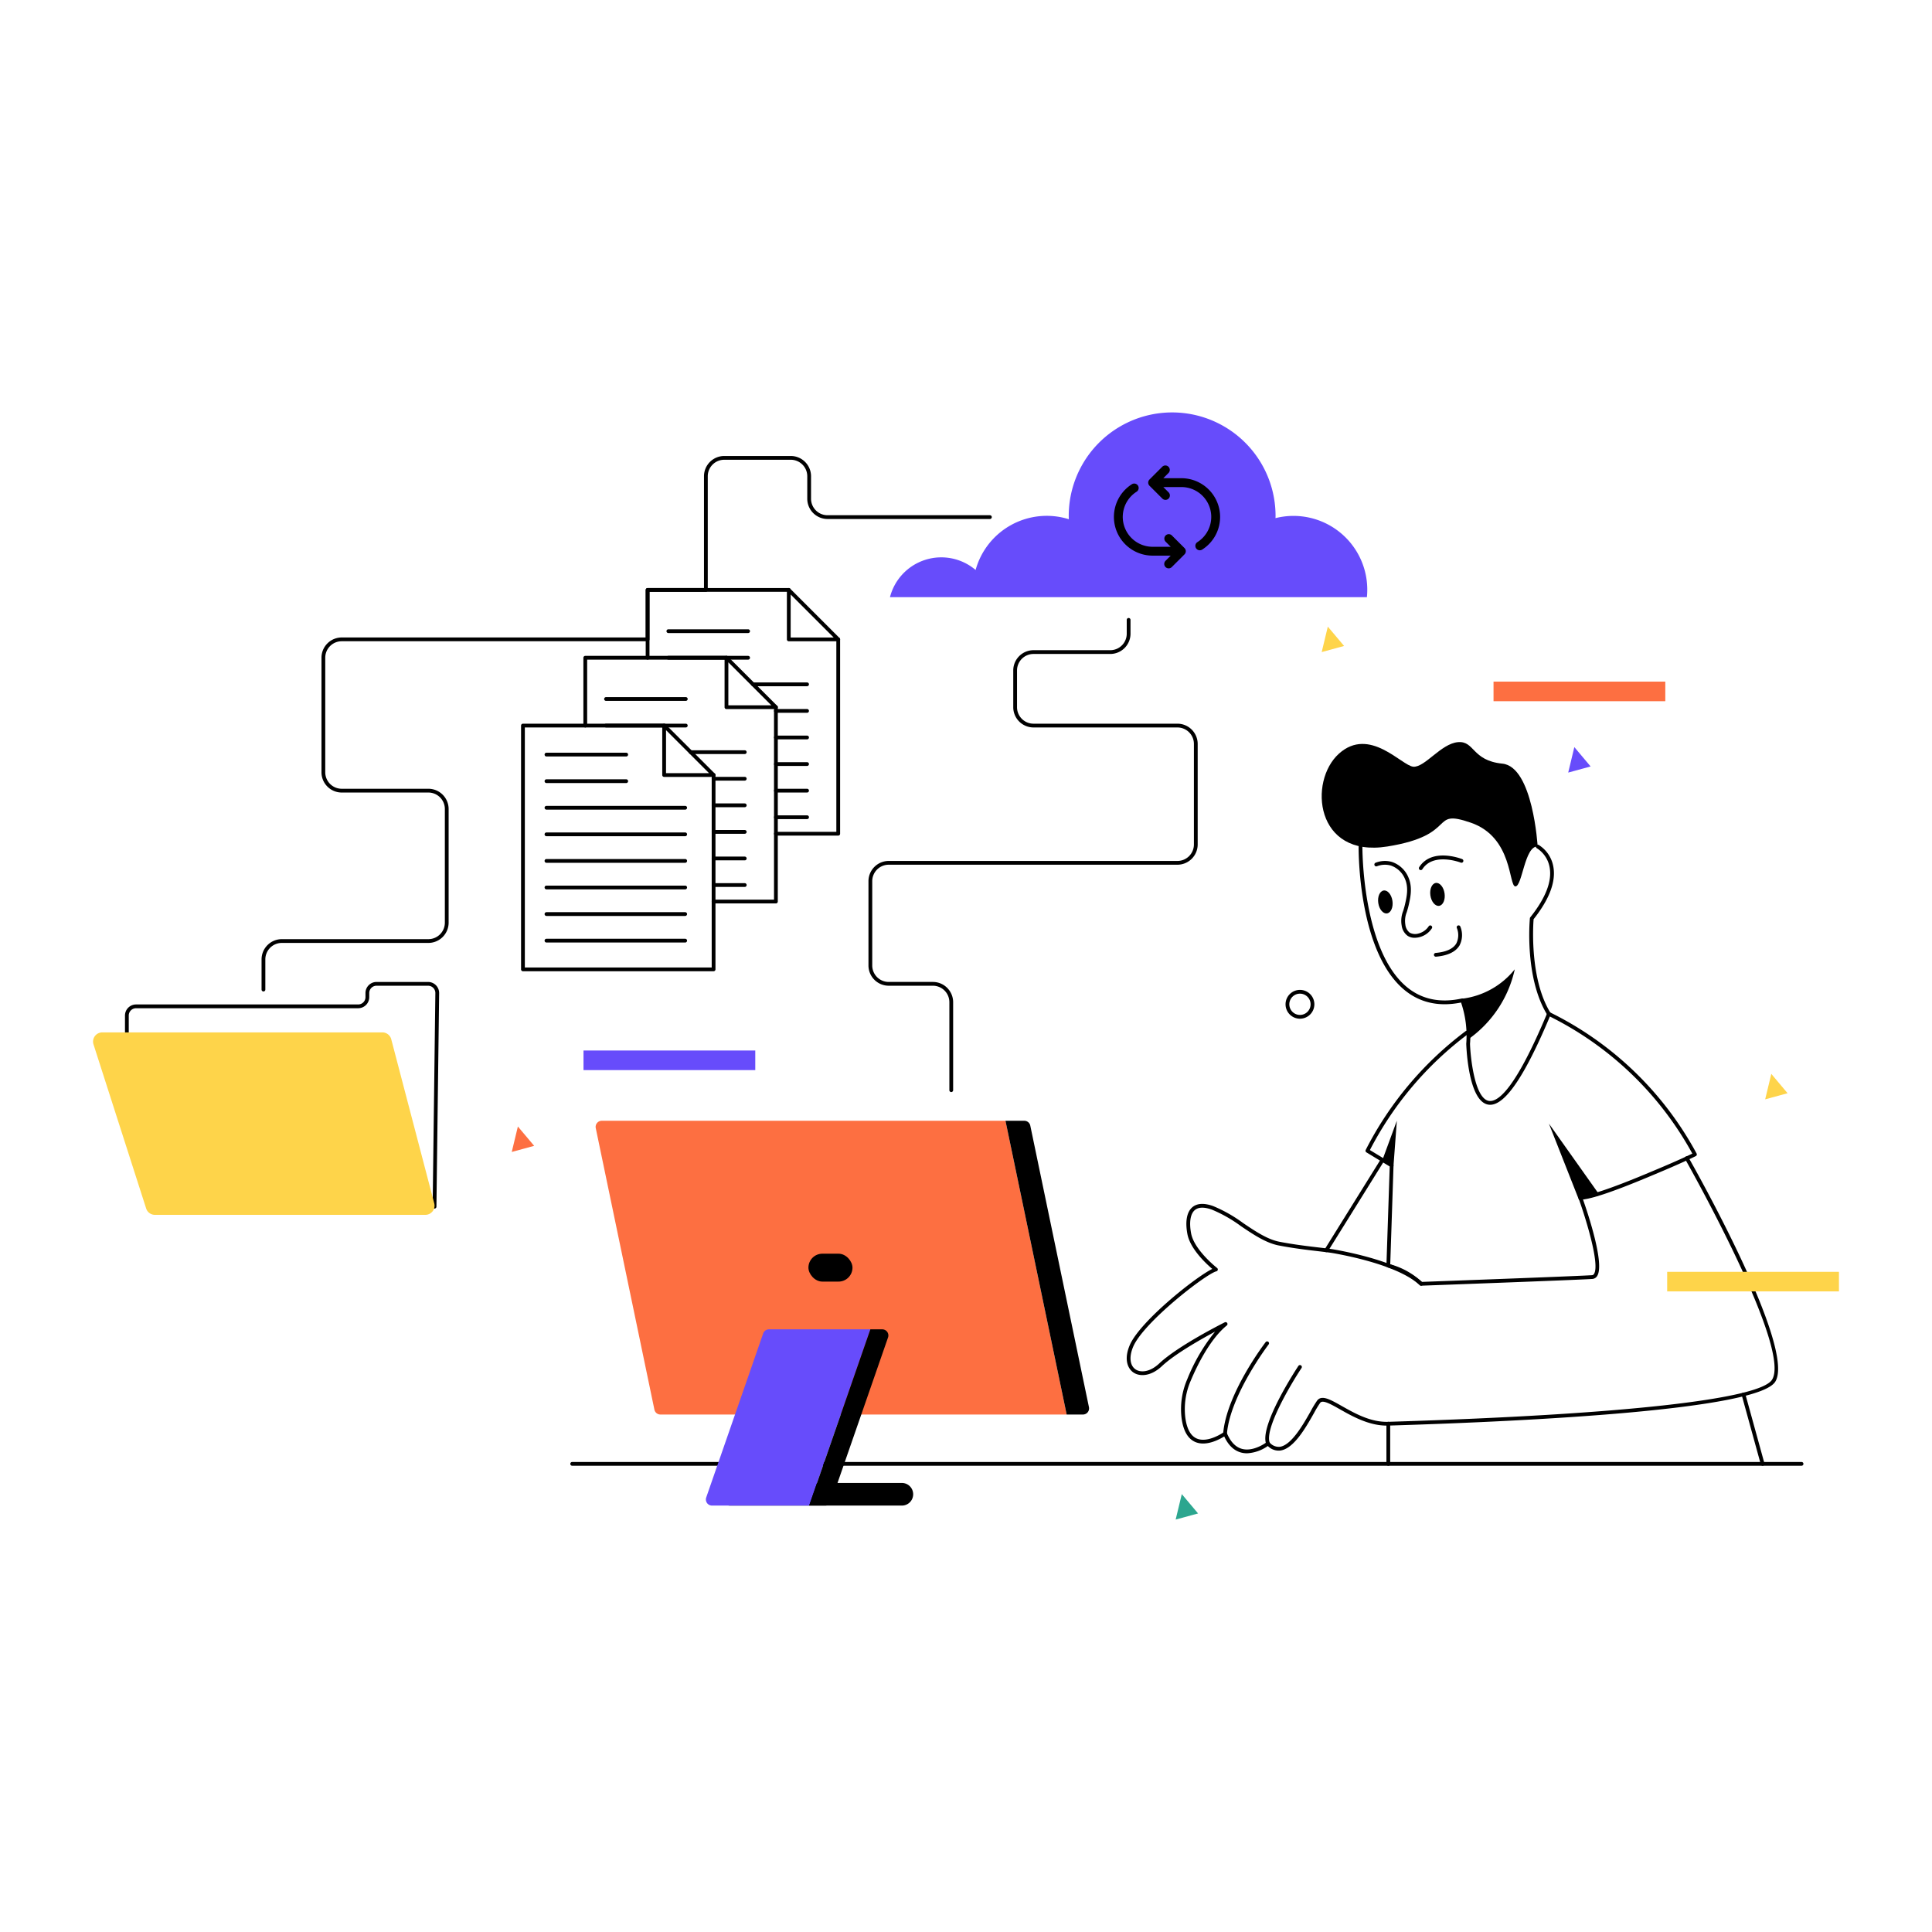 <svg xmlns="http://www.w3.org/2000/svg" viewBox="0 0 512 512" id="cloud-data-processing">
  <path d="M239 398.996h-45.48a3 3 0 1 1 0-6H239a3 3 0 0 1 0 6ZM115.157 320.285h-.006a.5.5 0 0 1-.494-.506l.719-56.626a1.934 1.934 0 0 0-1.933-1.926H99.786a1.935 1.935 0 0 0-1.932 1.932v1.1a2.937 2.937 0 0 1-2.934 2.932H36.056a1.935 1.935 0 0 0-1.934 1.933v4.788a.5.5 0 0 1-1 0v-4.788a2.937 2.937 0 0 1 2.934-2.933H94.92a1.935 1.935 0 0 0 1.934-1.932v-1.1a2.936 2.936 0 0 1 2.932-2.932h13.657a2.936 2.936 0 0 1 2.933 2.932l-.719 56.633a.5.5 0 0 1-.5.493Z"></path>
  <path fill="#fed44a" d="M41.048 321.946h71.676a2.433 2.433 0 0 0 2.353-3.05l-11.39-43.481a2.433 2.433 0 0 0-2.354-1.817H27.095a2.433 2.433 0 0 0-2.316 3.176l13.952 43.482a2.433 2.433 0 0 0 2.317 1.69Z"></path>
  <path d="M394.912 292.776a3.125 3.125 0 0 1-.558-.05c-5.12-.937-5.73-14.575-5.784-16.127a27.175 27.175 0 0 0-1.377-10.921c-5.795 1.173-10.8.086-14.884-3.234-12.4-10.075-12.27-36.982-12.258-38.123a.5.5 0 0 1 .5-.495h.005a.5.5 0 0 1 .495.505c-.003.274-.138 27.568 11.89 37.338 3.935 3.198 8.805 4.187 14.464 2.942a.497.497 0 0 1 .57.3 27.295 27.295 0 0 1 1.593 11.718c.138 3.93 1.296 14.442 4.966 15.113 2.458.437 7.12-3.224 15.483-23.234a.5.5 0 0 1 .921.385c-6.706 16.051-11.959 23.883-16.026 23.883Z"></path>
  <path d="M374.889 248.522a3.33 3.33 0 0 1-1.858-.52 4.047 4.047 0 0 1-1.578-2.752 7.042 7.042 0 0 1 .401-3.832c.156-.509.326-1.068.478-1.731.45-1.955 1.008-4.386.027-6.699a6.258 6.258 0 0 0-3.768-3.608 5.775 5.775 0 0 0-3.667.18.5.5 0 1 1-.362-.931 6.758 6.758 0 0 1 4.312-.208 7.248 7.248 0 0 1 4.403 4.172c1.11 2.616.486 5.333.03 7.317-.159.689-.334 1.27-.495 1.799a6.17 6.17 0 0 0-.378 3.344 3.128 3.128 0 0 0 1.146 2.113 3.057 3.057 0 0 0 2.34.223 4.577 4.577 0 0 0 2.713-1.934.5.5 0 0 1 .828.56 5.543 5.543 0 0 1-4.572 2.508ZM376.518 230.586a.5.5 0 0 1-.422-.769c3.348-5.247 11.078-2.272 11.406-2.142a.5.5 0 0 1-.367.93c-.072-.029-7.292-2.798-10.196 1.75a.5.5 0 0 1-.421.23Z"></path>
  <ellipse cx="380.945" cy="237.026" rx="1.898" ry="3.065" transform="rotate(-8.237 380.942 237.025)"></ellipse>
  <ellipse cx="367.134" cy="239.025" rx="1.898" ry="3.065" transform="rotate(-8.237 367.134 239.025)"></ellipse>
  <path d="M380.506 253.533a.5.5 0 0 1-.043-.998c2.788-.245 4.63-1.089 5.475-2.509a4.993 4.993 0 0 0 .143-4.092.5.5 0 0 1 .918-.397 5.957 5.957 0 0 1-.201 5.001c-1.02 1.712-3.121 2.719-6.247 2.993a.733.733 0 0 1-.045.002ZM387.513 264.661a21.167 21.167 0 0 0 13.915-7.784 30.763 30.763 0 0 1-12.307 18.543 25.992 25.992 0 0 0-1.608-10.759Z"></path>
  <path d="M376.614 340.722a.499.499 0 0 1-.344-.138 19.086 19.086 0 0 0-7.514-4.397l-.988-.304a.501.501 0 0 1-.353-.494l.875-26.258-6.17-3.74a.5.5 0 0 1-.187-.656 90.895 90.895 0 0 1 26.48-31.474.5.5 0 0 1 .6.8 89.902 89.902 0 0 0-25.977 30.716l6.023 3.65a.5.5 0 0 1 .24.444l-.871 26.169.622.191a20.088 20.088 0 0 1 7.755 4.484c3.172-.116 40.932-1.5 45.091-1.778a.638.638 0 0 0 .527-.326c1.67-2.555-2.377-15.32-4.077-20.023a.5.5 0 0 1 .47-.67c2.245 0 8.159-1.972 17.105-5.703 4.254-1.774 8.646-3.606 12.566-5.5a87.456 87.456 0 0 0-38.23-36.567.5.5 0 0 1 .441-.898 88.47 88.47 0 0 1 38.918 37.447.5.5 0 0 1-.22.688c-4.062 1.988-8.652 3.902-13.09 5.754-8.41 3.506-14.05 5.432-16.795 5.736 1.214 3.446 5.824 17.108 3.749 20.283a1.635 1.635 0 0 1-1.297.778c-4.335.289-44.921 1.77-45.33 1.786Z"></path>
  <path d="m410.478 297.766 7.979 20.24 5.486-1.249-13.465-18.991zM369.28 309.083l.9-12.083-3.871 10.526 2.971 1.557z"></path>
  <path d="M330.469 385.138a6.072 6.072 0 0 1-1.555-.198c-1.897-.5-3.403-1.935-4.483-4.271-1.305.815-4.82 2.71-7.682 1.468-1.977-.859-3.197-3.011-3.629-6.397a19.908 19.908 0 0 1 1.504-10.206 48.622 48.622 0 0 1 7.382-12.632c-3.944 2.122-10.745 5.993-14.089 9.14-2.927 2.754-5.912 2.82-7.574 1.665-1.495-1.04-2.533-3.474-.966-7.187 2.644-6.263 17.334-18.011 21.89-20.243-1.656-1.41-5.859-5.324-6.594-9.247-.622-3.317-.161-5.836 1.298-7.089 1.238-1.065 3.085-1.178 5.489-.335a37.424 37.424 0 0 1 7.98 4.517c3.152 2.128 6.41 4.328 9.612 4.952 3.813.744 7.7 1.2 10.54 1.531 1.673.197 2.995.351 3.901.511 5.214.921 17.936 3.616 23.461 8.737a.5.5 0 0 1-.68.734c-5.33-4.94-17.829-7.58-22.955-8.487-.878-.154-2.252-.315-3.843-.502-2.855-.334-6.764-.79-10.616-1.542-3.401-.664-6.745-2.921-9.98-5.105a36.801 36.801 0 0 0-7.75-4.402c-2.045-.716-3.56-.665-4.508.15-1.16.996-1.513 3.236-.967 6.147.831 4.427 6.827 9.138 6.888 9.185a.5.5 0 0 1-.189.88c-2.763.673-19.32 13.519-22.055 19.997-1.117 2.646-.882 4.936.614 5.977 1.331.924 3.8.8 6.318-1.573 4.96-4.667 16.84-10.631 17.343-10.883a.5.5 0 0 1 .538.835c-4.476 3.619-7.915 10.737-9.566 14.658a18.9 18.9 0 0 0-1.434 9.69c.384 3.01 1.405 4.897 3.032 5.605 2.995 1.301 7.173-1.671 7.215-1.7a.5.5 0 0 1 .755.215c.966 2.358 2.33 3.784 4.051 4.24 3.13.827 6.53-1.789 6.563-1.816a.503.503 0 0 1 .671.049 3.19 3.19 0 0 0 2.75 1.212c3.1-.384 6.304-6.065 8.218-9.46a27.485 27.485 0 0 1 1.704-2.808c1.203-1.548 3.44-.28 6.532 1.468 3.414 1.93 7.646 4.33 12.295 4.178l1.597-.05c60.343-1.876 96.832-5.923 100.112-11.103 5.326-8.406-22.752-57.967-23.036-58.467a.5.5 0 1 1 .87-.495c1.172 2.062 28.655 50.588 23.012 59.498-4.74 7.481-65.268 10.458-100.927 11.566l-1.594.05c-4.93.157-9.484-2.42-12.82-4.306-2.457-1.389-4.579-2.59-5.252-1.725a28.047 28.047 0 0 0-1.622 2.686c-2.137 3.79-5.366 9.515-8.967 9.96a3.995 3.995 0 0 1-3.284-1.206 10.474 10.474 0 0 1-5.518 1.934Z"></path>
  <path d="M336.037 383.05a.498.498 0 0 1-.463-.31c-1.974-4.861 8.083-20.108 8.512-20.755a.5.5 0 1 1 .834.553c-2.842 4.283-9.895 16.194-8.42 19.824a.5.5 0 0 1-.463.689ZM324.652 380.423l-.043-.002a.5.5 0 0 1-.456-.54c.878-10.533 10.831-23.647 11.254-24.2a.5.5 0 0 1 .795.608c-.102.134-10.2 13.436-11.053 23.676a.5.5 0 0 1-.497.458ZM351.488 331.837a.5.5 0 0 1-.425-.765l14.822-23.811a.5.5 0 0 1 .85.529l-14.822 23.812a.5.5 0 0 1-.425.235ZM467.111 388.438a.501.501 0 0 1-.482-.367l-5.066-18.382a.5.5 0 0 1 .35-.615.506.506 0 0 1 .615.35l5.066 18.382a.5.5 0 0 1-.35.615.517.517 0 0 1-.133.017ZM367.915 388.438a.5.5 0 0 1-.5-.5v-10.642a.5.5 0 1 1 1 0v10.642a.5.5 0 0 1-.5.5Z"></path>
  <path d="M477.426 388.438H151.638a.5.5 0 0 1 0-1h325.788a.5.5 0 1 1 0 1Z"></path>
  <path fill="#fd6f41" d="M175.013 374.863h107.666l-16.218-77.847h-106.99a1.622 1.622 0 0 0-1.588 1.953l15.542 74.603a1.622 1.622 0 0 0 1.588 1.291Z"></path>
  <path d="m273.038 298.307 15.543 74.603a1.622 1.622 0 0 1-1.588 1.953h-4.314l-16.218-77.847h4.99a1.622 1.622 0 0 1 1.587 1.291Z"></path>
  <path fill="#674cfb" d="M188.689 398.996h25.745l16.218-46.708H203.78a1.622 1.622 0 0 0-1.532 1.09l-15.092 43.464a1.622 1.622 0 0 0 1.532 2.154Z"></path>
  <path d="m235.339 354.441-15.092 43.465a1.622 1.622 0 0 1-1.532 1.09h-4.281l16.218-46.708h3.155a1.622 1.622 0 0 1 1.532 2.153Z"></path>
  <rect width="11.677" height="7.395" x="214.239" y="332.242" rx="3.698" transform="rotate(-180 220.078 335.94)"></rect>
  <path fill="#fed44a" d="M487.34 342.234h-45.522v-5.193h45.521z"></path>
  <path fill="#674cfb" d="M154.635 278.396h45.521v5.193h-45.521z"></path>
  <path fill="#fd6f41" d="M395.8 180.635h45.521v5.193H395.8z"></path>
  <path d="M344.503 269.967a3.818 3.818 0 1 1 3.818-3.819 3.823 3.823 0 0 1-3.818 3.819Zm0-6.637a2.818 2.818 0 1 0 2.818 2.818 2.822 2.822 0 0 0-2.818-2.818Z"></path>
  <path fill="#fd6f41" d="m135.62 305.28 5.936-1.622-4.314-5.125-1.622 6.747z"></path>
  <path fill="#fed44a" d="m467.79 291.336 5.936-1.621-4.314-5.125-1.622 6.746zM350.263 172.808l5.935-1.622-4.314-5.125-1.621 6.747z"></path>
  <path fill="#674cfb" d="m415.593 204.739 5.935-1.622-4.314-5.125-1.621 6.747z"></path>
  <path fill="#2ca68f" d="m311.564 402.701 5.936-1.622-4.314-5.125-1.622 6.747z"></path>
  <path d="M407.494 224.333s-1.22-21.147-9.353-21.96-7.32-6.1-11.793-5.693-8.744 6.71-11.793 6.506-11.59-10.776-19.724-3.456-6.303 27.653 12.81 24.603 10.98-10.167 22.163-6.304 9.964 16.877 11.794 16.877 2.44-10.777 5.896-10.573Z"></path>
  <path d="M410.478 269.2a.497.497 0 0 1-.425-.237c-6.035-9.751-4.675-24.966-4.615-25.609a.507.507 0 0 1 .108-.264c4.133-5.183 5.845-9.69 5.09-13.395a7.56 7.56 0 0 0-3.38-4.923.5.5 0 0 1 .476-.878 8.486 8.486 0 0 1 3.884 5.602c.81 3.98-.936 8.722-5.194 14.098-.126 1.597-1.07 15.874 4.48 24.844a.5.5 0 0 1-.424.762ZM189.107 257.392h-50.52a.5.5 0 0 1-.5-.5v-64.607a.5.5 0 0 1 .5-.5h37.425a.5.5 0 0 1 0 1h-36.924v63.607h49.52V205.38a.5.5 0 0 1 1 0v51.51a.5.5 0 0 1-.5.5Z"></path>
  <path d="M189.107 205.89h-13.104a.5.5 0 0 1-.5-.5v-13.105a.5.5 0 0 1 .853-.353l13.105 13.104a.5.5 0 0 1-.354.854Zm-12.604-1H187.9l-11.397-11.398ZM205.623 239.418h-16.516a.5.5 0 0 1 0-1h16.016v-51.01a.5.5 0 0 1 1 0v51.51a.5.5 0 0 1-.5.5ZM155.104 192.785a.5.5 0 0 1-.5-.5v-17.972a.5.5 0 0 1 .5-.5h37.423a.5.5 0 0 1 0 1h-36.923v17.472a.5.5 0 0 1-.5.5Z"></path>
  <path d="M205.623 187.917h-13.104a.5.5 0 0 1-.5-.5v-13.105a.5.5 0 0 1 .853-.353l13.105 13.104a.5.5 0 0 1-.354.854Zm-12.604-1h11.397l-11.397-11.397ZM222.139 221.445h-16.516a.5.5 0 1 1 0-1h16.016v-51.01a.5.5 0 0 1 1 0v51.51a.5.5 0 0 1-.5.5ZM171.62 174.813a.5.5 0 0 1-.5-.5V156.34a.5.5 0 0 1 .5-.5h37.423a.5.5 0 0 1 0 1H172.12v17.472a.5.5 0 0 1-.5.5Z"></path>
  <path d="M222.139 169.944h-13.105a.5.5 0 0 1-.5-.5V156.34a.5.5 0 0 1 .854-.354l13.104 13.105a.5.5 0 0 1-.353.853Zm-12.605-1h11.398l-11.398-11.397ZM165.952 200.477h-21.13a.5.5 0 0 1 0-1h21.13a.5.5 0 1 1 0 1ZM165.952 207.52h-21.13a.5.5 0 0 1 0-1h21.13a.5.5 0 1 1 0 1ZM181.578 214.563h-36.756a.5.5 0 0 1 0-1h36.756a.5.5 0 0 1 0 1ZM181.578 221.607h-36.756a.5.5 0 0 1 0-1h36.756a.5.5 0 0 1 0 1ZM181.578 228.65h-36.756a.5.5 0 0 1 0-1h36.756a.5.5 0 0 1 0 1ZM181.578 235.694h-36.756a.5.5 0 0 1 0-1h36.756a.5.5 0 0 1 0 1ZM181.578 242.737h-36.756a.5.5 0 0 1 0-1h36.756a.5.5 0 0 1 0 1ZM181.578 249.781h-36.756a.5.5 0 0 1 0-1h36.756a.5.5 0 0 1 0 1ZM181.74 185.742h-21.13a.5.5 0 0 1 0-1h21.13a.5.5 0 0 1 0 1ZM181.74 192.785h-21.13a.5.5 0 0 1 0-1h21.13a.5.5 0 0 1 0 1ZM197.365 199.83h-14.32a.5.5 0 0 1 0-1h14.32a.5.5 0 0 1 0 1ZM197.365 206.872h-8.258a.5.5 0 0 1 0-1h8.258a.5.5 0 0 1 0 1ZM197.365 213.916h-8.258a.5.5 0 0 1 0-1h8.258a.5.5 0 0 1 0 1ZM197.365 220.959h-8.258a.5.5 0 0 1 0-1h8.258a.5.5 0 0 1 0 1ZM197.365 228.003h-8.258a.5.5 0 0 1 0-1h8.258a.5.5 0 0 1 0 1ZM197.365 235.047h-8.258a.5.5 0 0 1 0-1h8.258a.5.5 0 0 1 0 1ZM198.256 167.769h-21.131a.5.5 0 0 1 0-1h21.13a.5.5 0 0 1 0 1ZM198.256 174.813h-21.131a.5.5 0 0 1 0-1h21.13a.5.5 0 0 1 0 1ZM213.88 181.856h-14.318a.5.5 0 1 1 0-1h14.319a.5.5 0 0 1 0 1ZM213.88 188.9h-8.257a.5.5 0 0 1 0-1h8.258a.5.5 0 0 1 0 1ZM213.88 195.943h-8.257a.5.5 0 0 1 0-1h8.258a.5.5 0 0 1 0 1ZM213.88 202.986h-8.257a.5.5 0 1 1 0-1h8.258a.5.5 0 1 1 0 1ZM213.88 210.03h-8.257a.5.5 0 0 1 0-1h8.258a.5.5 0 0 1 0 1ZM213.88 217.073h-8.257a.5.5 0 1 1 0-1h8.258a.5.5 0 1 1 0 1Z"></path>
  <path fill="#674cfb" d="M235.851 158.253a14.042 14.042 0 0 1 22.696-7.204 19.558 19.558 0 0 1 24.701-13.45c-.01-.298-.022-.595-.022-.896a27.404 27.404 0 1 1 54.808 0c0 .204-.01.405-.015.608a19.555 19.555 0 0 1 24.223 20.942Z"></path>
  <path d="M69.817 262.746a.5.5 0 0 1-.5-.5v-7.997a5.372 5.372 0 0 1 5.367-5.365h38.841a4.37 4.37 0 0 0 4.366-4.365v-30.123a4.37 4.37 0 0 0-4.366-4.366H90.561a5.372 5.372 0 0 1-5.366-5.366V174.3a5.372 5.372 0 0 1 5.366-5.365h80.56V156.34a.5.5 0 0 1 .5-.5h14.944v-29.634a5.372 5.372 0 0 1 5.367-5.365h17.636a5.372 5.372 0 0 1 5.366 5.365v5.969a4.37 4.37 0 0 0 4.365 4.365h43.034a.5.5 0 0 1 0 1h-43.034a5.372 5.372 0 0 1-5.365-5.365v-5.969a4.37 4.37 0 0 0-4.366-4.365h-17.636a4.37 4.37 0 0 0-4.367 4.365v30.134a.5.5 0 0 1-.5.5H172.12v12.595a.5.5 0 0 1-.5.5H90.56a4.37 4.37 0 0 0-4.365 4.365v30.364a4.37 4.37 0 0 0 4.366 4.366h22.964a5.372 5.372 0 0 1 5.366 5.366v30.123a5.372 5.372 0 0 1-5.366 5.365H74.684a4.37 4.37 0 0 0-4.367 4.365v7.997a.5.5 0 0 1-.5.5ZM252.092 289.407a.5.5 0 0 1-.5-.5v-23.315a4.37 4.37 0 0 0-4.365-4.365h-11.71a5.372 5.372 0 0 1-5.365-5.366v-22.336a5.372 5.372 0 0 1 5.366-5.366h76.516a4.37 4.37 0 0 0 4.365-4.365V197.15a4.37 4.37 0 0 0-4.365-4.366H273.89a5.372 5.372 0 0 1-5.367-5.365v-9.746a5.372 5.372 0 0 1 5.367-5.366h20.341a4.37 4.37 0 0 0 4.366-4.366v-3.668a.5.5 0 0 1 1 0v3.668a5.372 5.372 0 0 1-5.366 5.366H273.89a4.372 4.372 0 0 0-4.367 4.366v9.746a4.37 4.37 0 0 0 4.367 4.365h38.144a5.372 5.372 0 0 1 5.365 5.366v26.643a5.372 5.372 0 0 1-5.365 5.365h-76.516a4.37 4.37 0 0 0-4.366 4.366v22.336a4.37 4.37 0 0 0 4.366 4.366h11.709a5.372 5.372 0 0 1 5.365 5.365v23.315a.5.5 0 0 1-.5.5ZM323.34 136.988a10.222 10.222 0 0 1-4.754 8.66 1.173 1.173 0 0 1-1.26-1.98 7.915 7.915 0 0 0-4.245-14.594h-4.79l1.371 1.372a1.172 1.172 0 1 1-1.658 1.655l-3.373-3.37a1.191 1.191 0 0 1-.147-.18.965.965 0 0 1-.046-.086.675.675 0 0 1-.098-.234c-.01-.032-.023-.066-.03-.1a1.183 1.183 0 0 1 0-.459c.007-.036.02-.068.03-.102a.664.664 0 0 1 .098-.232.612.612 0 0 1 .046-.087 1.208 1.208 0 0 1 .147-.18l3.373-3.372a1.172 1.172 0 0 1 1.658 1.658l-1.372 1.372h4.791a10.272 10.272 0 0 1 10.26 10.26ZM314.164 146.524c.014-.039.026-.078.037-.117.01-.034.023-.066.03-.103a1.183 1.183 0 0 0 0-.458c-.007-.034-.02-.069-.03-.1a.657.657 0 0 0-.099-.234.775.775 0 0 0-.046-.087 1.192 1.192 0 0 0-.146-.179l-3.373-3.37a1.172 1.172 0 0 0-1.658 1.655l1.372 1.372h-4.791a7.915 7.915 0 0 1-4.246-14.595 1.173 1.173 0 0 0-1.26-1.979 10.26 10.26 0 0 0 5.506 18.919h4.79l-1.371 1.372a1.172 1.172 0 1 0 1.658 1.658l3.373-3.371a1.208 1.208 0 0 0 .146-.182.614.614 0 0 0 .046-.086 1.266 1.266 0 0 0 .062-.115Z"></path>
</svg>
